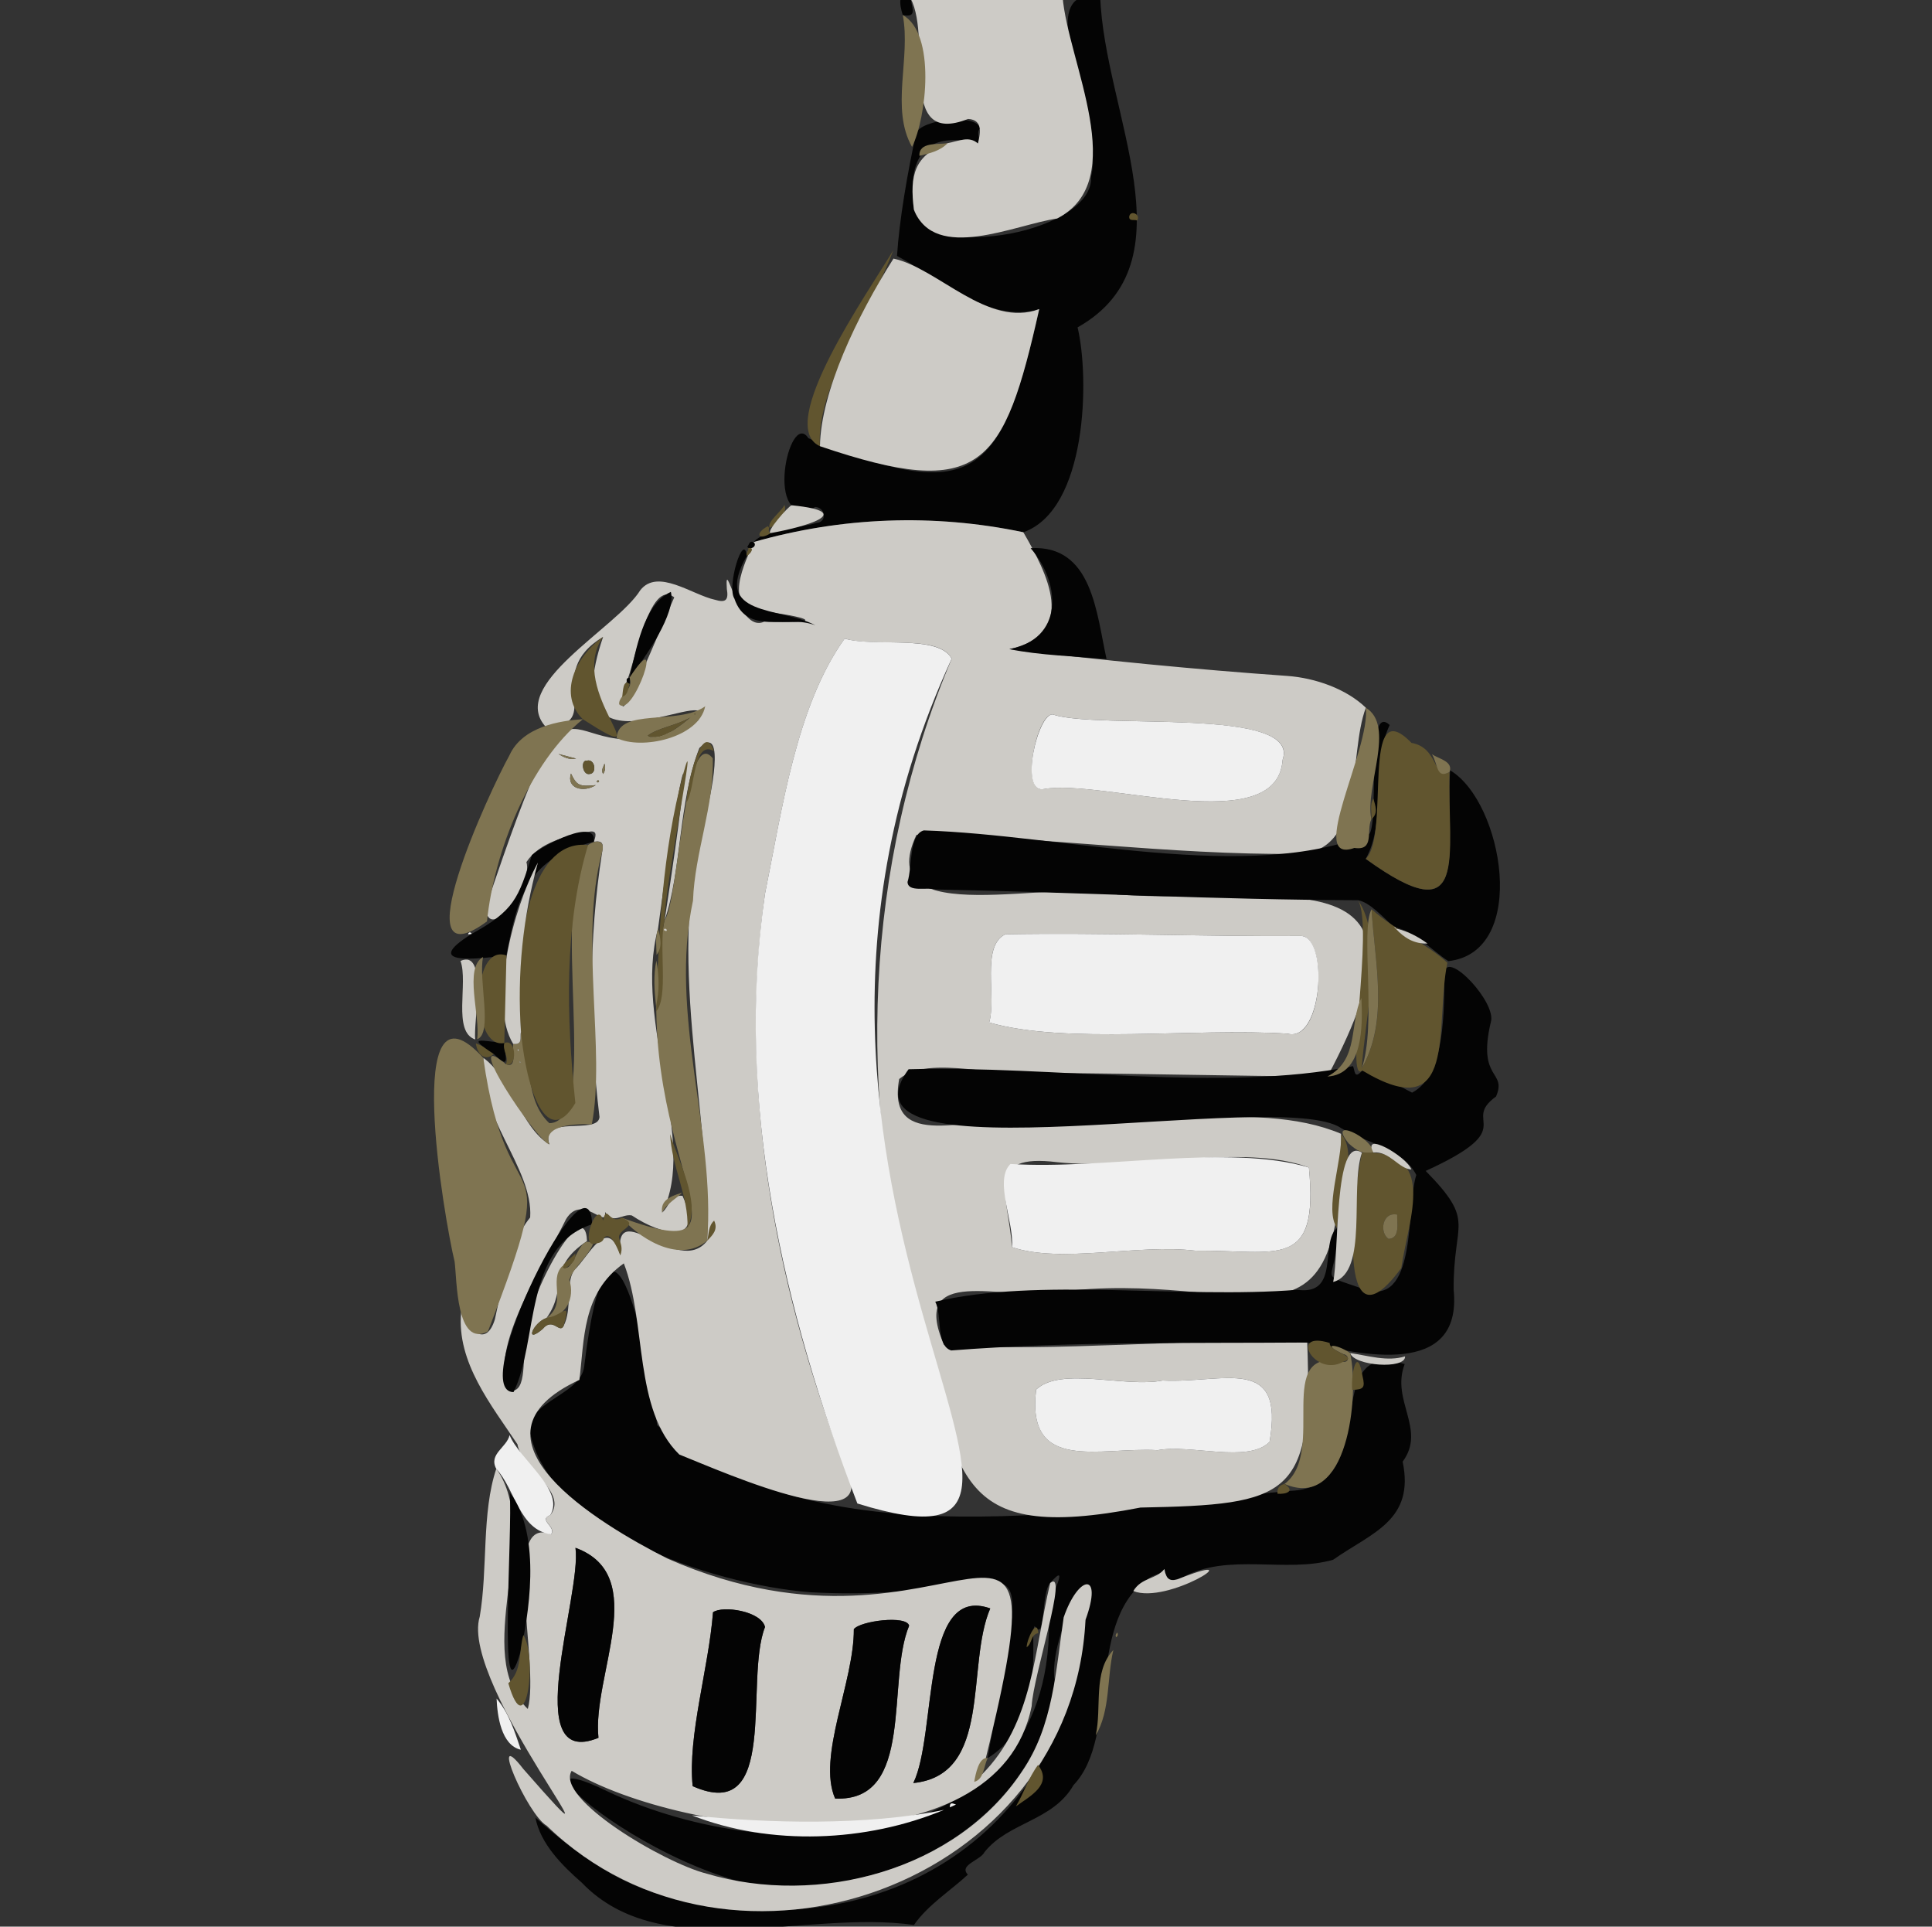 <?xml version="1.0" encoding="utf-8"?>
<!-- Generator: Adobe Illustrator 25.0.0, SVG Export Plug-In . SVG Version: 6.00 Build 0)  -->
<svg version="1.1" id="Layer_1" xmlns="http://www.w3.org/2000/svg" xmlns:xlink="http://www.w3.org/1999/xlink" x="0px" y="0px"
	 viewBox="0 0 883.49 880.86" style="enable-background:new 0 0 883.49 880.86;" xml:space="preserve">
<rect x="0" y="0" width="883.49" height="880.86" fill="#333333" stroke="none"/>
<style type="text/css">
	.st0{fill:#040404;}
	.st1{fill:#CDCBC6;}
	.st2{fill:#7F7451;}
	.st3{fill:#F0F0F0;}
	.st4{fill:#61552F;}
	.st5{fill:#FEFEFE;}
</style>
<g>
	<path class="st0" d="M642.36,623.66c-6.44,16.66,10.03,29.82-0.94,44.6c5.63,26.92-14.13,32.47-31.78,44.84
		c-21.5,6.26-48.08-3.36-68.84,8.05c-13.73,4.99-1.18-5.97-14.03-0.44c-30.87,18.49-14.36,72.96-35.85,95.42
		c-9.52,16.57-29.81,16.87-40.73,30.67c-1.92,3.8-11.88,5.85-7.6,10.27c-7.62,7.15-18.23,13.75-24.65,23.02
		c-49.76-7.1-115.31,18.69-151.85-19.3c-8.98-7.86-18.99-17.81-21.27-29.86c19.08,17.06,39.9,32.34,65.73,37.36
		c95.3,22.4,177-31.39,185.78-127.64c8.9-41.92-17.66,8.21-14,27.9c-4.99,47.68-46.7,81.73-91.81,90.58
		c-58.09,28.48-175.64-70.68-112.55-40.04c77.81,36.79,206.6,30.02,201.58-82.3c-0.01-5.49,10.52-24.16,0.63-13.02
		c-4.2,4.85-1.95,27.43-7.03,19.68c-2.8,3.05,6.37,43.36-21.53,60.36c20.46-117.45,23.72-70.1-81.37-75.86
		c-45.39-3.69-122.88-29.37-128.48-76.93c5.01-11.67,23.82-14.61,25.36-26.14c11.21-92.22,27.65-16.51,33.38,26.72
		c71.95,63.35,200.06,38,289.43,30.02C633.62,679.98,601.8,611.31,642.36,623.66z"/>
	<path class="st0" d="M503.12-1.72c1.75,53.26,42.71,121.46-10.35,151.4c5.54,23.17,4.43,83.31-24.81,93.68
		c-40.95-8.61-83.08-7.04-123.38,4.5c5.66-6.27,19.79-6.08,28.78-8.78c4.83-0.28,4.31-6.95-0.51-7.28
		c-24.01,11.36-12.09-45.25-3.15-31.43c75.27,30.44,88.08,19.02,105.53-59.02c-22.69,6.84-45.02-13.75-65.03-24.33
		c1.01-16.16,4.79-38.15,8.75-56.13c2.16-6.18,27.07-9.28,29.44-2.21c-3.1,1.68,2.18,8.77-2.64,6.52
		c-23.34-5.12-30.88,7.31-27.81,30.68c7.3,24.23,82.74,10.05,81-15.2C505.61,55.62,468.68-6.96,503.12-1.72z"/>
	<path class="st1" d="M433.37,65.45c5.3-1.03,9.86-3.42,13.82,0.15c0.83-3.64,2.89-10.83-4.48-11.22
		c-33.03,13.03-16.03-35.33-26.29-55.11c21.79-2.8,46.67-0.04,69.47-0.98c2.34,30.01,31.56,84.1-2.49,101.62
		c-19.13,2.73-55.83,20.28-65.47-4.05C415.91,80.1,418.12,70.84,433.37,65.45z"/>
	<path class="st0" d="M416.44-0.74c0.68,4.72,3.02,8.91-3.6,7.63C411.17,1.96,410.53-5,416.44-0.74z"/>
	<path class="st2" d="M416.44-0.74c-0.15-0.33-0.39-0.62-0.21-0.98C417.44-1.88,416.89-1.44,416.44-0.74z"/>
	<path class="st1" d="M344.58,247.83c40.3-11.52,82.43-13.1,123.38-4.5c10.79,18.64,25.44,46.46-6.37,53.46
		c41.7,5.01,84.69,9.26,127.07,12.24c12.74,0.91,27.02,5.91,35.94,14.54c-8.18,21.31-0.17,66.79-31.82,66.82
		c-57.17,0.58-119.28-8.16-173.7-8.68c-21.17,45.02,64.93,19.1,91.97,27.29c74.22,5.21,151.72-20.93,95.99,83.19
		c-42.8-0.23-85.64-1.38-128.45-1.63c-20.04,3.09-53.62-8.86-67.4,2.77c-6.16,34.02,33.59,16.16,54.41,19.75
		c46.61,5.06,108.11-11.58,147.7,5.31c1,111.85-41.51,60.58-130.93,72.47c-23.08,3.93-66.9-13.12-50.67,24.01
		c51.29,3.65,111.72-3.47,166.08-1.09c2.75,70.62-8,74.15-76.24,75.47c-87.13,16.94-82.34-15.23-102.65-88.35
		c-27.43-99.06-23.82-204.58,16.33-299.76c-5.99-11.47-35.26-4.95-48.94-9.2c-22.12,30.8-28.59,78.08-36.41,116.51
		c-12.38,87.31,4.12,176.43,34.91,258.36c24.15,41.18-53.81,6.28-74.14-1.81c-21.1-20.64-14.81-60.09-25.37-87.39
		c-19.21,13.58-17.99,35.04-20.32,53.27c-56.96,26.3,8.81,65.78,40.29,81.7c133.5,58.79,184.78-66.83,143.73,98.75
		c23.59-23.69,23.74-56.08,31.28-87.59c8.65-7.01-7.76,42.23-8.48,56.3c-15.3,77.23-159.14,60.28-210.35,29.57
		c-7.67,12.59,42.11,42.05,61.71,47.01c50.88,15.18,114.25-1.33,144.32-46.85c14.18-20.65,15.37-46.19,18.96-70.31
		c6.74-19.57,18.16-21.17,9.98,1.15C490.49,861.55,335,917.04,249.99,834.69c-8.79-4.91-27.03-47.05-10.66-25.9
		c55.7,63.52-29.61-38.65-19.95-69.67c3.76-21.91,0.79-47.42,7.58-67.65c21.43,30.24-12.03,84.16,14.4,109.87
		c5.67-20.61-12.8-89.22,10.68-79.86c2.61-3.61-6.19-6.5-0.37-8.79c8.27-10.67-13.09-21.03-15.05-32.37
		c-11.83-17.8-27.89-37.4-25.75-60.35c3.34,8.39,11.45,16.17,15.43,3.24c3.66-16.13,5.75-33.69,16.14-46.58
		c1.55-22.58-25.05-47.32-21.38-72.96c13.05,9.47,17.07,31.65,30.17,39.55c-4.63-13.97,22.3-4.14,22.92-12.51
		c-4.86-40.18-5.1-81.13,1.21-121.17c0.66-3.86,0.2-5.29-3.77-4.7c0.7-2.19,1.91-5.28-2.06-4.61c-10.18,1.91-22.84,4.78-28.8,13.91
		c3.07,10.42-17.02,37.49-18.68,21.05c46.2-137.73,28.99-52.1,97.09-85.75c11.46-19.35-67.41,32.11-43.35-38.25
		c-28.33,16.97,1.65,40.18-26.08,41.27c-17.79-19.15,32.21-45.17,43.09-62.61c7.97-10.2,23.76,2.14,34.15,4.36
		c4.98,1.53,6.29,0.1,5.43-4.97c-0.99-16.3,5.2,20.55,17.03,15c25,1.05,25.27-1.36,0.05-4.71
		C328.97,279.15,341.32,256.29,344.58,247.83z M286.47,311.78c-9.27,37.44,18.04-30.47,21.86-38.67
		C296.84,264.09,290.03,304.64,286.47,311.78z M312.12,546.73c10.33,23.06-9.92,17.91-23.18,8.97c-4.41-0.94-8.64,4.41-12.25-1.62
		c1.11,8.58-10.38-8.87-17.85,3.32c-9.68,19.99-36.08,59.85-26,78.35c9.03,1.8,5.38-17.3,8.06-23.67
		c-2.58-14.07,26.58-68.85,27.54-44.65c-18.37,12.1-8.55,21.22-18.49,35.13c-6.17,2.06-10.34,12.37-1.77,5.03
		c4.61-5.67,7.56,2.36,9.55-1.37c4.09-7.98,0.73-18.89,4.71-25.38c7.12-6.64,15.36-25.62,21.25-6.89
		c-3.3-28.9,26.19,10.65,39.72-6.7c1.54-61.09-19.68-130.53-0.71-194.91c2-6.46,9.66-42.52-2.88-30.35
		c-9.62,24.36-8.16,56.79-15.91,78.81c15.01-97.23,8.46-82.43-2.99,3.73c-11.54,42.52,18.6,97.55,1.84,129.86
		C305.93,551.77,306.56,546.12,312.12,546.73z M452.35,467.49c35.42,10.1,92.8,2.33,136.45,5.11c16.32,4.17,18.51-43.73,6.37-44.68
		c-45.13,0.3-90.24-1.57-135.4-0.78C448.42,432.51,455.86,455.58,452.35,467.49z M546.56,571.8c37.84-0.31,56.66,9.28,52-38.01
		c-29.63-11.25-79.04,1.39-115.06-2.43c-33.62-4.24-22.53,14.55-20.72,38.82C485.25,577.81,520,568.62,546.56,571.8z M586.53,347.41
		c8.77-24.48-84.02-13.73-105-20.74c-7.23-1.11-15.39,36.41-4.15,34.05C504.4,355.99,584.07,383.68,586.53,347.41z M529.38,663.02
		c15.09-2.88,41.29,6.09,51.19-3.8c6.98-40.36-21.02-26.62-48.93-28.07c-17.14,3.4-46.46-6.54-57.83,4.13
		C469.17,673.82,502.97,661.43,529.38,663.02z M349.84,743.85c-1.73-7.38-19.42-9.86-23.79-6.73c-1.96,25.55-11.64,56.35-9.32,79.5
		C356.76,834.39,340.21,768.35,349.84,743.85z M381.9,822.29c36.75,1.64,23.27-53.73,33.84-79c-1.03-5.09-22.45-2.07-25.28,1.57
		C390.61,768.8,373.54,803.27,381.9,822.29z M263.16,707.65c2.99,21.36-26.09,101.96,10.51,86.87
		C270.71,766,297.71,720.29,263.16,707.65z M417.65,815.2c36.38-3.68,23.92-53.64,35.18-79.82
		C420.76,723.99,428.66,792.68,417.65,815.2z M268.47,347.74c-3.18-0.38-2.08,6.79,1.11,6.13
		C273.12,353.74,272.13,346.87,268.47,347.74z M272.44,358.96c-7.57,0.74-8.68,0.17-11.34-5.31
		C258.87,360.53,266.9,362.52,272.44,358.96z M263.44,346.81c-2.68-0.7-5.36-1.39-8.04-2.09
		C257.86,346.26,260.4,347.49,263.44,346.81z M276.43,349.11c-0.43,1.47-1.69,2.81-0.64,4.77
		C276.99,352.1,276.83,350.58,276.43,349.11z M273.96,357.31c-0.1-0.63-0.5-0.77-0.92-0.32
		C272.56,357.75,273.57,357.97,273.96,357.31z M236.79,567.06c-0.56,0.27-0.84,0.47-0.48,1.11
		C237,567.98,237.14,567.71,236.79,567.06z"/>
	<path class="st2" d="M221.01,483.68c11.23,80.22,37.71,32.6,2.12,125.03c-14.66,7.71-14.15-23.93-15.24-31.91
		C203.33,558.2,183.25,442.31,221.01,483.68z"/>
	<path class="st2" d="M266.54,328.84c-24.32,19.52-40.7,60.9-43.84,92.43c-39.9,29.07,1.41-60.13,10.26-75.93
		C238.88,332.12,256.35,329.42,266.54,328.84z"/>
	<path class="st0" d="M215.69,426.97c19.46-10.64,21.41-16.38,27.54-36.04c5.23-4.65,29.95-17.42,28.3-6.07
		c-29.53,7.42-34.77,23.72-39.96,52.01C219.3,438.28,191.88,441.85,215.69,426.97z"/>
	<path class="st3" d="M233.03,656.12c4.47,11.12,25.51,25.33,18.6,36.59c-5.77,2.25,2.92,5.25,0.37,8.79
		c-14.59-2.04-16.29-20.41-25.09-30.01C223.34,664.74,231.75,661.82,233.03,656.12z"/>
	<path class="st2" d="M412.83,6.89c15.27,8.41,10.86,47.14,4.23,60.27C407.1,49.54,416.6,26.66,412.83,6.89z"/>
	<path class="st4" d="M408.49,114.4c-9.43,25.72-35.66,63.43-33.52,89.61C353.9,194.59,397.69,132.68,408.49,114.4z"/>
	<path class="st0" d="M341.53,254.11c-16.16,28.16,15.22,23.08,31.39,31.81c-13.19-5.27-31.26,4.94-37.1-12.26
		C332.21,268,340.1,242.84,341.53,254.11z"/>
	<path class="st1" d="M210.58,439.33c12.85-5.65,5.64,28.57,6.77,35.92C206.78,471.77,214.23,449.39,210.58,439.33z"/>
	<path class="st3" d="M227.09,776.58c5.72,6.73,8.3,15.19,11.1,23.39C229.15,797.97,227.4,784.25,227.09,776.58z"/>
	<path class="st4" d="M358.73,230.86c1.51,3.53-2.97,9.04-6.82,10.48C350.82,238.33,357.13,234.16,358.73,230.86z"/>
	<path class="st4" d="M352.52,243.71c-6.03,3.85-7.36-0.05-1.41-3.12C352.53,241.47,350.48,242.99,352.52,243.71z"/>
	<path class="st0" d="M344.73,247.93c1.77,1.95-2.02,3.82-3.01,2.04C342.62,249.14,342.58,246.92,344.73,247.93z"/>
	<path class="st0" d="M613.28,515.77c-27.73-19.06-236.5,25.66-197.79-26.91c65.78-1.8,143.29,10.7,203.17-1.42
		c1.01,1.47,0.34,6.6,4.28,1.99c7.37,1.07,15.72,6.55,22.8,10.12c15.55-8.09,14.51-38.38,14.84-55.35
		c1.91-9.29,23.89,14.38,21.17,23.06c-6.37,26.91,7.53,21.97,2.39,34.04c-16.52,11.98,11.94,13.88-32.18,34.04
		c23.27,23.7,12.48,22.72,12.79,54.39c4.06,40.59-43.08,29.49-67,24.06c-54.26,0.4-108.61-0.58-162.75,3.63
		c-7.11-2.13-4.09-16.01-7.31-22.29c47.1-11.18,112.51-1.2,165.57-5.44c19.83,2.75,10.15-21.63,18.16-28.22
		c0.4,26.33-10.96,19.81,11.85,27.78c25.06,9.27,19.64-37.2,24.39-52.06C641.51,525.01,624.67,522.62,613.28,515.77z"/>
	<path class="st0" d="M621.01,411.57c-64.44-0.18-128.8-3.64-193.22-4.91c-3.75-1.2-12.65,1.49-12.78-3.45
		c2.18-6.62,0.57-21.71,7.45-23.55c64,1.99,148.53,24.45,203.84,1.5c4.55-7.75-2.11-60.39,9.19-49.68
		c-8.99,19.06-1.12,43.8-10.96,61.2c48.76,35.13,36.45-1.98,38.58-40.49c24.18,14.24,36.38,83.11-0.81,87.24
		c-8.13-5.32-15.24-13.77-24.86-15.57C632.53,419.44,626.41,412.5,621.01,411.57z"/>
	<path class="st4" d="M627.22,415.69c10.96,9.87,25.45,15.8,34.65,24.46c-5.93,28.93,5.24,75.75-38.89,49.29
		c-8.23,6.81,5.34-65.07-1.94-77.84c12.12,17.44,3.08,54.27,1.67,76.94C635.36,466.3,628.54,439.8,627.22,415.69z"/>
	<path class="st4" d="M662.85,352.97c-0.95,38.93,9.35,74.18-38.29,39.69c11.44-11.24-2.68-77.4,20.91-53
		C657.92,341.75,655.42,356.86,662.85,352.97z"/>
	<path class="st0" d="M506.03,301.36c-14.54-1.37-30.29-1.7-44.44-4.57c24.61-4.66,23.91-29.67,9.7-46.18
		C499.61,249.01,501.36,280.44,506.03,301.36z"/>
	<path class="st2" d="M627.08,374.57c-2.4,5.3,1.66,14.51-7.73,13.1c-22.13,7.94,7.39-45.04,5.23-64.12
		C638.32,331.98,624.13,359.19,627.08,374.57z"/>
	<path class="st1" d="M518.25,727.42c3.82-6.32,10.41-5.25,14.22-10.08c0.83,5.11,2.88,6.32,8.34,3.79
		C572.44,708.93,533.94,733.7,518.25,727.42z"/>
	<path class="st2" d="M501.06,793.4c2.89-12.73-1.44-29.08,8.07-39.01C506.1,767.14,507.85,782,501.06,793.4z"/>
	<path class="st1" d="M617.42,618.61c8.13,1.17,17.09,4.06,25.11,1.51C642.83,626.26,619.05,624.49,617.42,618.61z"/>
	<path class="st2" d="M662.85,352.97c-6.05,3.22-5.14-3.13-8.02-8.15C657.85,346.98,664.69,348,662.85,352.97z"/>
	<path class="st4" d="M519.98,100.81c-1.24-0.58-3.71,0.54-3.6-1.78C516.92,95.74,521.89,98.13,519.98,100.81z"/>
	<path class="st2" d="M510.35,748.54c-0.36-0.88-0.08-1.57,0.62-2.15C511.34,747.27,511.25,748.02,510.35,748.54z"/>
	<path class="st3" d="M392.07,687.39c-33.92-88.41-56.29-183.95-42.21-278.92c7.79-38.42,14.3-85.75,36.39-116.51
		c13.67,4.02,42.98-2.09,48.95,9.19C322.87,544.93,526.97,729.33,392.07,687.39z"/>
	<path class="st2" d="M617.42,618.61c4.31,19.82-1.01,72.32-30.02,59.84c19.73-14.75-5.6-63.01,26.67-55.81
		c3.01,0.34,3.09-3,0.26-3.54C603.8,614.3,610.75,614.01,617.42,618.61z"/>
	<path class="st3" d="M316.46,830c34.33,3.64,80.2,4.77,115.23-2.54C396.17,842.26,352.4,844.07,316.46,830z"/>
	<path class="st4" d="M464.57,825.87c3.65-6.17,5.79-13.15,10.12-18.95C481.55,815.88,471.04,821.16,464.57,825.87z"/>
	<path class="st4" d="M618.34,635.44c-0.62-7.39,2.29-20.8,4.76-6.2C624.3,634.42,623.65,635.31,618.34,635.44z"/>
	<path class="st2" d="M445.5,814.64c0.63-3.53,2.1-11.46,6.17-10.83C449.84,807.36,449.95,813.64,445.5,814.64z"/>
	<path class="st4" d="M587.4,678.46c5.08,3.32,0.78,4.75-3.18,4.49C583.88,680.46,585.02,679.02,587.4,678.46z"/>
	<path class="st4" d="M474.81,746.67c-3.57,0.6-2.74,4.83-5.34,6.44C469.52,749.55,474.25,739.29,474.81,746.67z"/>
	<path class="st3" d="M434.36,826.31c-0.09-2.69,1.48-1.72,2.81-1.27C436.23,825.46,435.3,825.88,434.36,826.31z"/>
	<path class="st1" d="M374.95,204c0.44-24.96,16.86-59.27,33.63-85.77c20.24,4.3,43.18,31.96,66.65,23.08
		C459.03,213.53,448.85,229.09,374.95,204z"/>
	<path class="st1" d="M352.52,243.71c-2.82,0.04,8.1-12.42,9.5-12.7C393.29,234.13,366.61,241.2,352.52,243.71z"/>
	<path class="st2" d="M433.37,65.45c-3.55,3.65-8.28,4.65-12.95,5.8C420.25,64.73,428.77,66.21,433.37,65.45z"/>
	<path class="st3" d="M452.35,467.49c3.43-11.89-3.86-34.98,7.43-40.35c45.16-0.81,90.27,1.09,135.39,0.78
		c12.51,0.9,9.58,48.91-6.35,44.67C545.2,469.83,487.74,477.59,452.35,467.49z"/>
	<path class="st3" d="M546.56,571.8c-26.53-3.17-61.35,6.01-83.8-1.62c1.08-11.22-8.33-30.56-0.68-38.02
		c43.05,2.75,99.72-9.37,136.48,1.62C603.11,581.13,584.47,571.47,546.56,571.8z"/>
	<path class="st3" d="M586.53,347.41c-2.41,36.27-82.14,8.58-109.15,13.33c-11.62,2.34-2.71-35.17,4.13-34.06
		C502.7,333.73,595.03,322.85,586.53,347.41z"/>
	<path class="st3" d="M529.38,663.02c-26.39-1.59-60.25,10.8-55.56-27.72c11.35-10.69,40.67-0.72,57.82-4.14
		c27.84,1.44,55.96-12.27,48.92,28.07C570.68,669.12,544.44,660.16,529.38,663.02z"/>
	<path class="st2" d="M303.87,420.8c6.5-8.45,9.12-90.19,22.07-74.11c0.67,21.86-8.24,42.96-9.03,65.02
		c-11.13,52.22,10.42,105.69,6.47,155.54c-13.56,11.35-32.69-2.74-39.07-10.51C355.07,582.4,283.61,524.66,303.87,420.8z"/>
	<path class="st0" d="M349.84,743.85c-9.61,24.49,6.93,90.54-33.08,72.77c-2.34-23.18,7.34-53.94,9.3-79.5
		C330.46,733.89,348.06,736.58,349.84,743.85z"/>
	<path class="st0" d="M381.9,822.29c-8.35-19.07,8.72-53.47,8.55-77.43c2.85-3.86,24.21-6.45,25.28-1.59
		C405.18,768.55,418.63,823.91,381.9,822.29z"/>
	<path class="st2" d="M268.91,386.34c3.43-2.47,8.07-2.48,6.42,3.21c-10.58,39.34,1.79,90.88-4.7,124.53
		c-6.84-0.43-22.75,0.11-19.43,9.15c-6.42-2.25-41.13-54.7-19.84-36.7c5.24,2.22,2.81-6.54,3.34-9.27c4.7,0.53,2.9-3.26,3.58-5.4
		c5.09,12.2,1.32,30.81,12.94,41.66C275.4,513.05,250.45,413.97,268.91,386.34z M237.25,479.87c-0.31-0.17-0.64-0.25-0.55,0.2
		C237.02,480.82,237.13,480.49,237.25,479.87z M238.02,485.64c-0.11-0.28-0.23-0.37-0.47-0.14
		C237.76,485.77,237.89,486.19,238.02,485.64z"/>
	<path class="st0" d="M263.16,707.65c34.54,12.64,7.53,58.36,10.51,86.87C237.04,809.56,266.16,729.13,263.16,707.65z"/>
	<path class="st0" d="M417.65,815.2c10.96-22.44,3.13-91.27,35.17-79.84C441.56,761.56,454.04,811.5,417.65,815.2z"/>
	<path class="st0" d="M233.08,682.32c15.3,20.09,8.13,58.36,5,72.7C227.63,791.3,234.58,699.39,233.08,682.32z"/>
	<path class="st0" d="M270.78,559.74c-31.42,10.05-24.54,54.02-35.95,76.73C213.28,636.32,269.7,522.71,270.78,559.74z"/>
	<path class="st4" d="M266.54,328.84c-11.32-11.14-3.77-28.33,9.18-37.61C258.5,316.17,304.55,353.29,266.54,328.84z"/>
	<path class="st2" d="M281.97,337.38c0.84-13.99,27.99-5.59,40.5-14.45C319.7,337.28,293.26,343.1,281.97,337.38z M315.56,328.06
		c-5.74,3.51-14.89,4.75-19.34,8.26C301.4,340.02,313.01,330.39,315.56,328.06z M317.9,326.6c0.3-0.52-0.64-0.3-0.26,0.05
		C317.68,326.68,317.81,326.62,317.9,326.6z"/>
	<path class="st4" d="M303.87,420.8c-2.77,11.95,2.02,34.98-3.81,41.6c1.16-36.22,2.77-72.5,12.32-108.41
		C319.96,326.15,303.96,405.06,303.87,420.8z"/>
	<path class="st0" d="M287.85,309.9c2.96-12.18,6.2-33.51,18.93-39.3C309.24,280.2,295.44,300.22,287.85,309.9z"/>
	<path class="st2" d="M271.18,568.79c-2.62,6.19-9.03,10.69-10.82,16.35c2.71,8.41-1.61,16.95-10.43,17.41
		c9.7-6.85,0.74-17.17,7.2-23.71C262.4,583.99,264.39,562.88,271.18,568.79z"/>
	<path class="st4" d="M232.45,769.57c6.46-5.73,4.67-14.58,6.88-22.04C245.67,757.04,240.89,798.71,232.45,769.57z"/>
	<path class="st4" d="M271.18,568.79c-5.57-0.52,2.15-20.65,4.6-10.74c1.79-8.13,2.53,2.05,8.56-1.3c8.91,3.63-2.77,5.28-1.12,9.7
		c0.56,2.03,1.7,4.2,0.46,7.5c-1.28-3.16-4.45-11.23-7.4-8.1C275.4,568.69,273.07,568.18,271.18,568.79z"/>
	<path class="st4" d="M611.43,561.46c-6.02-8.49,2.41-30.26,1.85-43.05C621.48,527.66,611.73,548.7,611.43,561.46z"/>
	<path class="st4" d="M608.06,614c-0.23,4.36,13.9,6.13,6.02,8.67C601.24,629.8,588.99,608.03,608.06,614z"/>
	<path class="st2" d="M622.58,456.27c0.53,12.5,0.94,35.02-15.57,35.91C621.88,484.39,616.87,467.53,622.58,456.27z"/>
	<path class="st4" d="M306.44,518.48c3.44,11.76,14.21,31.1,7.94,42.93C314.95,546.93,307.06,533.2,306.44,518.48z"/>
	<path class="st2" d="M287.85,309.9c17.16-26.4,1.54,18.93-4.72,12.08C282.75,317.92,290.08,315.17,287.85,309.9z"/>
	<path class="st4" d="M249.93,602.55c7.49-0.92,11.29-8.84,7.79,3.67c-1.81,3.81-4.81-4.29-9.55,1.37
		C239.62,614.88,243.73,604.68,249.93,602.55z"/>
	<path class="st2" d="M616.79,522.84c-10.39-12.71,10.8-2.73,11.25,4.06C623.16,527.96,620.16,525.78,616.79,522.84z"/>
	<path class="st4" d="M326.48,343.41c-9.55-5.47-8.56,17.51-12.48,23.31C313.69,360.24,321.12,327.98,326.48,343.41z"/>
	<path class="st2" d="M300.15,439.2c1.25,6.89,1.49,13.78-0.17,20.65C299.24,452.96,298.7,446.07,300.15,439.2z"/>
	<path class="st4" d="M268.47,347.74c3.67-0.88,4.64,6,1.11,6.13C266.39,354.53,265.29,347.36,268.47,347.74z"/>
	<path class="st2" d="M272.44,358.96c-5.54,3.56-13.58,1.55-11.33-5.31C263.76,359.13,264.87,359.71,272.44,358.96z"/>
	<path class="st4" d="M225.8,481.88c-4.14,3.7-7.63-0.17-8.19-4.87C220.52,478.33,223.7,479.19,225.8,481.88z"/>
	<path class="st2" d="M311.95,545.28c-2.1,2.28-7.03,4.84-9.21,9.13C302.21,549.75,304.65,547.41,311.95,545.28z"/>
	<path class="st2" d="M300.9,424.54c1.08,4.1,2.21,8.19-0.66,12.08C300.16,432.57,299.57,428.5,300.9,424.54z"/>
	<path class="st4" d="M323.39,567.25c0.86-3.13,0.44-6.71,3.18-9.19C328.51,562.17,325.88,564.69,323.39,567.25z"/>
	<path class="st4" d="M287.99,312.59c-0.94,2.12-0.57,4.99-3.45,5.99C284.87,316.56,284.79,310.26,287.99,312.59z"/>
	<path class="st4" d="M263.05,573.04c0.58,3.73-2.4,5.19-4.65,6.99C254.71,579.15,262,574.78,263.05,573.04z"/>
	<path class="st2" d="M263.44,346.81c-3.03,0.68-5.58-0.55-8.04-2.09C258.07,345.42,260.75,346.12,263.44,346.81z"/>
	<path class="st2" d="M276.43,349.11c0.39,1.47,0.55,2.99-0.64,4.77C274.75,351.92,276,350.57,276.43,349.11z"/>
	<path class="st4" d="M342.23,250.57c3.18-0.48,0.97,2.74-0.7,3.54C340.9,252.76,342.39,251.83,342.23,250.57z"/>
	<path class="st0" d="M287.99,312.59c-1.58-0.21-2.25-2.81-0.01-2.7C287.98,310.79,287.99,311.69,287.99,312.59z"/>
	<path class="st2" d="M273.96,357.32c-0.39,0.64-1.41,0.43-0.93-0.33C273.47,356.55,273.85,356.68,273.96,357.32z"/>
	<path class="st2" d="M236.79,567.07c0.34,0.65,0.2,0.91-0.49,1.1C235.92,567.55,236.24,567.32,236.79,567.07z"/>
	<path class="st2" d="M322.47,322.95c0.2-0.35,0.23-0.4-0.05-0.05C322.43,322.89,322.47,322.95,322.47,322.95z"/>
	<path class="st2" d="M445.47,814.6c-0.2,0.38-0.16,0.34,0.04,0.04C445.5,814.64,445.47,814.6,445.47,814.6z"/>
	<path class="st0" d="M225.8,481.88c-12.73-8.28-6.06-6.07,4.84-5.01C230.98,483.78,233.6,489.33,225.8,481.88z"/>
	<path class="st5" d="M215.69,426.97c-0.54,0.07-1.07,0.15-1.61,0.22C214.19,426.1,215.28,426.01,215.69,426.97z"/>
	<path class="st4" d="M268.91,386.34c-11.07,36.86-9.87,79.09-5.8,117.96C236.17,549.6,219.75,380.87,268.91,386.34z"/>
	<path class="st1" d="M245.98,394.37c-6.81,24.79-9.6,50.72-7.73,77.49c-0.68,2.14,1.12,5.93-3.58,5.4
		C223.39,459.07,234.4,415.65,245.98,394.37z"/>
	<path class="st4" d="M231.6,436.85c-0.33,13.33-0.66,26.66-0.99,39.99C215.21,480.05,215.19,430.86,231.6,436.85z"/>
	<path class="st2" d="M220.91,437.53c-2.25,10.35,4.62,35.03-2.72,37.6C219.76,464.53,212.01,442.57,220.91,437.53z"/>
	<path class="st4" d="M622.8,527.01c35.01-1.6,21.46,29.47,17.98,52.74C610.16,621.5,619,544.65,622.8,527.01z M638.92,555.31
		c-6.95-1.37-8.2,8.36-3.91,11.1C640.43,566.11,638.73,559.03,638.92,555.31z"/>
	<path class="st1" d="M622.8,527.01c-5.7,16.47,3.14,54.78-13.15,59.1C612.39,573.41,609.97,518.39,622.8,527.01z"/>
	<path class="st1" d="M645.41,534.66c-5.7-0.16-9.93-8.49-17.38-7.75C622.7,516.88,642.92,528.49,645.41,534.66z"/>
	<path class="st2" d="M627.22,415.69c1.32,24.12,8.09,50.59-4.54,72.83C629.7,468.57,621.99,424.84,627.22,415.69z"/>
	<path class="st1" d="M652.8,431.38c-6.08,0.24-10.71-2.59-14.64-6.91C643.56,425.68,648.36,428.14,652.8,431.38z"/>
	<path class="st4" d="M627.08,374.57c0.38-3.14-0.92-6.45,0.97-9.44C628.85,368.39,630.55,371.74,627.08,374.57z"/>
	<path class="st1" d="M638.23,424.58c-0.25-0.24-0.51-0.48-0.76-0.73C637.85,423.97,638.42,423.88,638.23,424.58z"/>
	<path class="st1" d="M303.65,425.29c-0.2-0.91,0.95-0.88,1.28-0.12C304.89,426.11,304.17,425.46,303.65,425.29z"/>
	<path class="st4" d="M230.64,476.87c5.72-2.38,5.94,11.87,0.7,9.66C232.85,483.18,229.61,480.18,230.64,476.87z"/>
	<path class="st1" d="M237.25,479.87c-0.12,0.54-0.24,0.99-0.56,0.2C236.61,479.61,236.94,479.71,237.25,479.87z"/>
	<path class="st1" d="M238.02,485.64c-0.14,0.54-0.26,0.13-0.47-0.14C237.79,485.27,237.91,485.36,238.02,485.64z"/>
	<path class="st4" d="M315.6,328.11c-4.82,3.72-13.73,11.5-19.39,8.22C300.68,332.87,309.87,331.44,315.6,328.11z"/>
	<path class="st4" d="M317.9,326.6c-0.27,0.12-0.32,0.02-0.38-0.23C317.8,326.32,318.07,326.18,317.9,326.6z"/>
	<path class="st4" d="M315.56,328.06c0.36-0.31,0.47-0.4,0.04,0.05C315.6,328.11,315.56,328.06,315.56,328.06z"/>
	<path class="st2" d="M638.92,555.31c-0.19,3.72,1.5,10.79-3.91,11.1C630.73,563.68,631.98,553.93,638.92,555.31z"/>
</g>
</svg>
